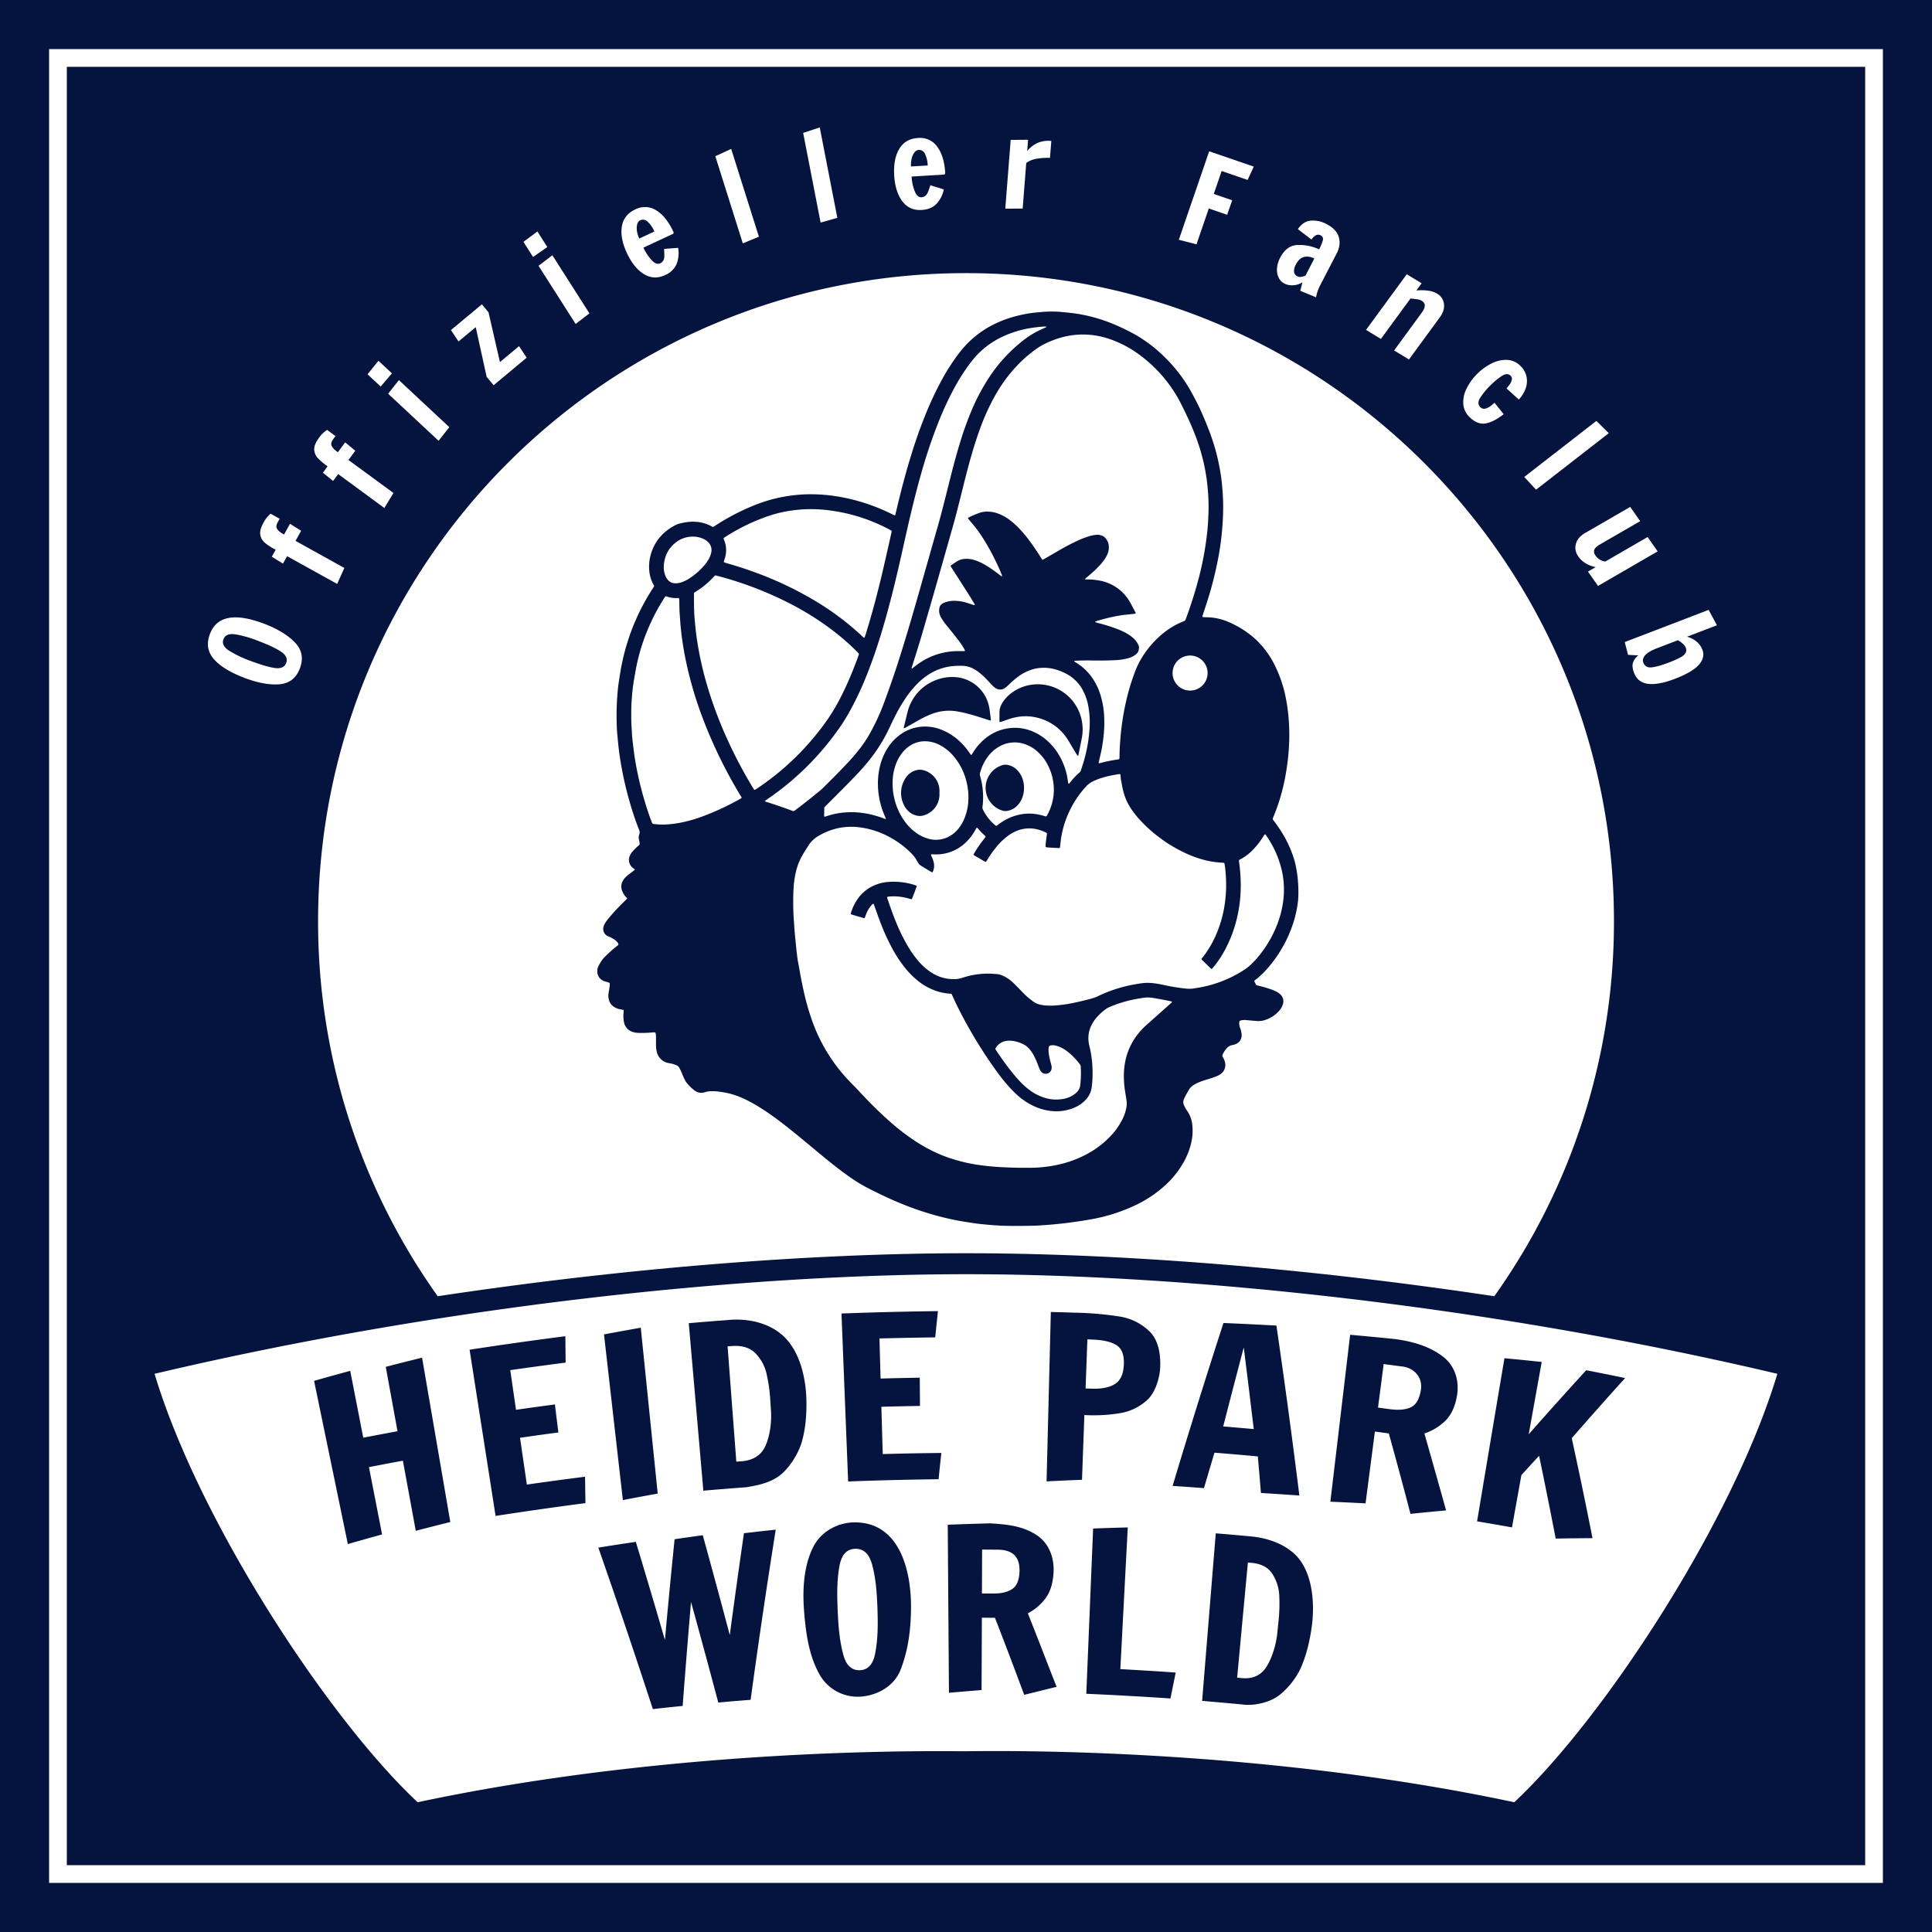 <svg xmlns="http://www.w3.org/2000/svg" viewBox="0 0 1417.32 1417.32"><defs><style>.cls-1{fill:#05143e;}.cls-2{fill:#fff;}.cls-3{fill:none;stroke:#fff;stroke-miterlimit:10;stroke-width:13px;}</style></defs><g id="Logo"><rect id="Hintergrund" class="cls-1" width="1417.32" height="1417.32"/><path class="cls-2" d="M204.9,502q-11,.84-25.72-4.77-15.7-6-22.42-13.86T154,465.11q7.52-19.78,39.85-7.5,14.52,5.52,22.42,13.62t3.7,19.14Q215.86,501.14,204.9,502Zm1.46-23.78Q201,474.52,189,470a80.9,80.9,0,0,0-16.45-4.65q-6.85-1-8.6,3.58t4,8.33a82.14,82.14,0,0,0,15.35,7.39q12.06,4.58,18.49,5.42t8.14-3.66Q211.71,481.89,206.36,478.21Z"/><path class="cls-2" d="M210.59,408l-3,5.48-8.19-5.07,2.82-5.08-.79-.45a44,44,0,0,1-7.25-4.8,9.58,9.58,0,0,1-3.21-5.73q-.65-3.53,2.18-8.6a21.82,21.82,0,0,1,5.38-6.88l6.67,3.7L203.79,383c-1.17,2.12-1.35,3.8-.52,5.06a12.15,12.15,0,0,0,4.33,3.6l.8.44,4.36-7.86,8.15,5.15-4.1,7.39,35.8,19.88-5.26,11.72Z"/><path class="cls-2" d="M248.08,347.78l-3.71,5.06-7.49-6.06,3.43-4.69-.73-.53a45.08,45.08,0,0,1-6.59-5.68,9.57,9.57,0,0,1-2.47-6.08c-.12-2.39,1-5.14,3.25-8.27a21.8,21.8,0,0,1,6.19-6.15l6.16,4.51-1.67,2.27q-2.14,2.93-1.15,4.95a12.16,12.16,0,0,0,3.85,4.12l.73.54,5.32-7.26,7.44,6.13-5,6.82,33,24.2-6.69,11Z"/><path class="cls-2" d="M279.26,283.58l-9.63-9,8-9.91,9.89,9.23Zm42.48,39.78-37-34.51,7.88-10,37,34.52Z"/><path class="cls-2" d="M362.13,282.6,357,276.46,349,240l-12.64,10.51-5.55-8.37,22.69-18.88,4.88,5.87,8.38,36.49,14-11.68,5.61,8.45Z"/><path class="cls-2" d="M391.05,188.52,384,177.42l10.23-7.6,7.28,11.41Zm31.23,49.13L395.08,195l10.13-7.75,27.2,42.64Z"/><path class="cls-2" d="M472.43,201.1q-7.41-4.5-12.49-15.36-5.15-11-3.74-19.6t9.88-12.53a15.33,15.33,0,0,1,15.38.73q7.31,4.5,12.46,15.53a1.6,1.6,0,0,1,.2,1.06,1.12,1.12,0,0,0-.08.48l-22,10.27a35.42,35.42,0,0,0,5.95,9.09q3.45,3.75,6.33,2.4,3.21-1.48,3.05-5.93c-.12-3-.17-4.5-.16-4.63l10.25-.79a21.62,21.62,0,0,1-1.15,11.92,15.61,15.61,0,0,1-8.27,8Q479.85,205.62,472.43,201.1Zm7.64-31.28a21.07,21.07,0,0,0-5-7.2,4.76,4.76,0,0,0-5.46-1,4.14,4.14,0,0,0-2.06,2.66,11.48,11.48,0,0,0-.33,4.87A18.86,18.86,0,0,0,469,175Z"/><path class="cls-2" d="M544.93,178.52l-20.17-63.91,11.63-5.38,20.34,64.42Z"/><path class="cls-2" d="M602,163.28l-12.8-65.79,12.17-4,12.9,66.32Z"/><path class="cls-2" d="M662,147.71q-5.25-6.92-6-18.87-.75-12.15,3.7-19.61t13.79-8a15.32,15.32,0,0,1,14,6.32q5.15,6.87,5.9,19a1.6,1.6,0,0,1-.2,1.06,1.11,1.11,0,0,0-.25.42l-24.2,1.5A35.25,35.25,0,0,0,671,140.15q1.83,4.74,5,4.55c2.36-.14,4-1.61,5-4.4s1.5-4.25,1.55-4.37l9.83,3a21.6,21.6,0,0,1-5.43,10.66q-3.95,4-10.64,4.43Q667.22,154.62,662,147.71Zm18.57-26.31a21,21,0,0,0-2-8.52,4.77,4.77,0,0,0-4.73-2.89,4.13,4.13,0,0,0-2.89,1.73,11.21,11.21,0,0,0-2.1,4.4,18.77,18.77,0,0,0-.53,6Z"/><path class="cls-2" d="M741.44,102.63l12.76-.09-.64,8.24a21.7,21.7,0,0,1,7.23-5.76,19.89,19.89,0,0,1,10.47-1.59l-1,12.4a42.93,42.93,0,0,0-8.64.46,18.35,18.35,0,0,0-8.77,3.27L750.24,153l-12.76.09Z"/><path class="cls-2" d="M864.78,175.91,887.06,111l32.72,11.23L915.27,132l-19.06-6.54-5.78,16.83,13.49,4.63-3.66,10.65-13.48-4.63-9,26.29Z"/><path class="cls-2" d="M937.92,203.44a13.12,13.12,0,0,1-1.08-6.8,20.38,20.38,0,0,1,2.32-7.64q4.56-8.79,12.43-9.26a34.15,34.15,0,0,1,16.09,3.18,30.15,30.15,0,0,0,2.78-6.74,2.91,2.91,0,0,0-1.65-3.52,3.6,3.6,0,0,0-3.58,0,9.23,9.23,0,0,0-3.13,3.08l-10-7.66q4-5.79,9.68-6.23a20.8,20.8,0,0,1,11.37,2.52q7.33,3.79,9,9.57t-1.56,12l-12.16,23.46a33.38,33.38,0,0,0-3,8.69l-11.54-4.76,1.59-6.23a13.82,13.82,0,0,1-6.53,2.14,12.19,12.19,0,0,1-6.72-1.24A9.33,9.33,0,0,1,937.92,203.44Zm16.35-.27a18.18,18.18,0,0,0,3.38-.9l6.52-12.58a10.5,10.5,0,0,0-7.58-1.17c-2.36.62-4.34,2.46-5.92,5.52a9.62,9.62,0,0,0-1.36,5.28,4,4,0,0,0,2.33,3.31A4.43,4.43,0,0,0,954.27,203.17Z"/><path class="cls-2" d="M1032,201.2l10.91,6.63-3.87,5.28a35.56,35.56,0,0,1,9.33.24,15.86,15.86,0,0,1,6.71,2.61,9.91,9.91,0,0,1,4.27,7.46q.39,4.62-3.1,9.38l-22.63,30.92-10.9-6.63,20.43-27.92q4-5.49.29-8.23a7.93,7.93,0,0,0-3.29-1.28c-1.35-.24-3.16-.47-5.4-.69l-21.72,29.67-10.9-6.63Z"/><path class="cls-2" d="M1073.48,296.31a22.24,22.24,0,0,1,2.38-11.21,39.47,39.47,0,0,1,7.67-10.68,40.47,40.47,0,0,1,10.61-7.76,23,23,0,0,1,11.39-2.64,14.61,14.61,0,0,1,10,4.54,15.2,15.2,0,0,1,4.26,7.5,15.82,15.82,0,0,1-.49,8.67,22.81,22.81,0,0,1-5.11,8.36l-9-8.13c.17-.17.78-.94,1.83-2.29a10,10,0,0,0,2-3.92,3.1,3.1,0,0,0-.74-3.05q-2.58-2.56-6.78.25a56.16,56.16,0,0,0-8.55,7.18,54.18,54.18,0,0,0-7,8.56q-2.75,4.24,0,7,3.48,3.45,10.4-3.24l6.76,8.39q-7.5,5.87-13.43,6.81T1078,305.9A14.55,14.55,0,0,1,1073.48,296.31Z"/><path class="cls-2" d="M1118.19,349.9l52.92-41.12,9.09,9-53.35,41.46Z"/><path class="cls-2" d="M1156.22,398.52q1.44-4.5,6.54-7.46l33.17-19.19,7.31,10.45-29.63,17.15q-3.13,1.83-3.93,3.64a4.24,4.24,0,0,0,.45,3.94,10.26,10.26,0,0,0,2.87,3.06,10.6,10.6,0,0,0,4.59,1.86l31.12-18,7.36,10.53-43.77,25.34-7.36-10.53,5.66-3.28a21.37,21.37,0,0,1-8.16-3.3,16.93,16.93,0,0,1-5.15-5.36A10.57,10.57,0,0,1,1156.22,398.52Z"/><path class="cls-2" d="M1198,486a10.92,10.92,0,0,1,3.89-5.19l-7.55-.41-2.43-9.38,61.55-23.62,6.08,11.28-22,8.43a17.18,17.18,0,0,1,6.93,3.47,14.52,14.52,0,0,1,4.42,6.08q2.11,5.52-2.48,10.88T1229,497.89q-24.93,9.57-30.17-4.08C1197.58,490.64,1197.31,488.05,1198,486Zm13.67,3.56q4.59-.45,12.73-3.58a64.84,64.84,0,0,0,8.51-3.8,9.29,9.29,0,0,0,3.71-3.27,4.52,4.52,0,0,0,0-3.85,8.38,8.38,0,0,0-2.47-3.14,14.87,14.87,0,0,0-3.29-2.24l-15.09,5.79q-6.79,2.61-9,5.35t-1.23,5.29Q1207.08,490.05,1211.67,489.6Z"/><g id="HPW"><path class="cls-2" d="M732.36,1136.85c-4.75,0-7.13-.06-11.88-.08l-.13,32.23c3.39,0,5.09,0,8.48,0q8.8.08,13.87-3.38t5.23-13.32C748.1,1142.16,742.91,1137,732.36,1136.85Z"/><path class="cls-2" d="M912.42,988.44q-7.63,28.95-15.08,58c9,.73,13.45,1.12,22.41,1.93Q916.21,1018.37,912.42,988.44Z"/><path class="cls-2" d="M817.67,1015.48q6.27-3.66,6.79-14.16t-5-14.23c-3.69-2.58-9.66-4.06-17.88-4.38l-3.87-.14-1.32,36,4.53.17C807.91,1019,813.5,1017.93,817.67,1015.48Z"/><path class="cls-2" d="M639.86,1148c-2.16-8.09-6.34-12-12.54-11.81s-10.05,4.47-11.52,12.65c-1.84,10.18-1.76,20.76-1.36,30.83.45,11.39,1.2,23.44,4.3,34.62,2.08,7.49,6.14,11.17,12,11s9.64-4.21,11.19-11.83c2.31-11.32,2.15-23.36,1.74-34.69C643.28,1168.65,642.53,1158.07,639.86,1148Z"/><path class="cls-2" d="M565.1,1027.53a115.53,115.53,0,0,0-2.82-20,31.1,31.1,0,0,0-8.13-14.79c-4-4.07-9.79-5.85-17.27-5.29l-3.12.23,6.4,84.6,3.72-.27c9-.67,14.94-4.72,18-12.06,3.28-7.86,4.4-18.4,3.58-26.84C565.32,1030.88,565.25,1029.77,565.1,1027.53Z"/><path class="cls-2" d="M708.66,934.76c-162,0-382.75,22.89-595.27,73.07,32.47,108.21,127.62,253.22,193,314.3,194.69-41.43,385.59-37.31,402.24-37.41s207.55-4,402.24,37.41c65.41-61.08,160.56-206.09,193-314.3C1091.42,957.65,870.63,934.76,708.66,934.76Zm188.88,35.79q19.43.83,38.84,1.89,9.11,62.25,16.83,124.67-14.07-1-28.18-1.87-1.11-13.41-2.28-26.81-15.88-1.48-31.81-2.74-3.88,13-7.71,26c-9.21-.7-13.81-1-23-1.64Q878.22,1030.06,897.54,970.55ZM470.07,974q6.21,60.86,12.43,121.7-12.79,2.3-25.56,4.75Q450,1039.7,443.1,978.93,456.57,976.4,470.07,974ZM305,1123q-4.71-25.71-9.44-51.42c-10,1.82-14.94,2.77-24.89,4.71l9.63,49.38q-12.58,3.45-25.12,7.06L230.41,1013q13.23-3.76,26.51-7.35l9.57,49.06q12.56-2.45,25.13-4.76L283,1002.72q13.29-3.45,26.63-6.73,10.37,60.27,20.71,120.56Q317.65,1119.72,305,1123Zm58.55-11q-9.54-60.91-19.06-121.84,35.07-5.4,70.26-9.91c.08,7.74.12,11.62.21,19.36q-20.34,2.63-40.63,5.52l4.21,29.12q14.25-2.07,28.55-3.94c1,8.22,1.51,12.33,2.53,20.56q-14.07,1.85-28.12,3.89,2.49,17.16,5,34.33,21.32-3.06,42.7-5.76c.11,7.74.16,11.62.29,19.36Q396.47,1107,363.59,1112.09ZM550.65,1247c-9.48.73-14.23,1.12-23.71,2q-9.81-36.95-20-73.79-3.27,38.11-6.14,76.27c-8.75.88-13.13,1.34-21.87,2.32q-19.37-59.44-40-118.47,13.74-2.2,27.51-4.22,10.88,35.92,21.35,72,3.34-37,7.1-73.93c8.26-1.21,12.4-1.79,20.67-2.92q10.09,36.55,19.8,73.22,5-37.38,10.4-74.7c9.32-1.1,14-1.62,23.32-2.61Q559.17,1184.44,550.65,1247ZM574,1080.77c-7.35,6.63-16.81,8.69-26.39,10.25q-15.83,1.2-31.63,2.54-5.34-61.44-10.7-122.86,14.26-1.25,28.54-2.31c14.73-1.5,31.2,2,41.88,12.71,11.51,11.54,15.53,30.58,15.88,45.9.23,10.18-.52,20.76-3.33,30.64C586,1065.61,580.14,1075.21,574,1080.77Zm86.59,144.39c-4.79,12-17.08,18.67-29.43,19.51A32.05,32.05,0,0,1,601,1228c-7.77-14-9.88-30.48-11.12-46.07s-.36-33.32,6.84-47.31c5.63-10.94,17.55-17.66,29.88-17.8,33.07-.39,41.7,34.73,41.72,61.46C668.32,1194.24,666.51,1210.21,660.56,1225.16Zm28-140q-33.21.4-66.39,1.65-2.45-61.62-4.88-123.22,35.37-1.32,70.76-1.75c-.81,7.7-1.22,11.55-2,19.26q-20.46.27-40.9.79.4,14.72.82,29.42,14.37-.41,28.75-.63l.15,20.72q-14.16.21-28.31.62.48,17.34,1,34.68,21.5-.6,43-.8C689.71,1073.62,689.32,1077.47,688.56,1085.18Zm62.76,158.17q-10.5-28.35-21.46-56.53c-3.83,0-5.75,0-9.59-.07l-.22,53.11c-9.58.75-14.37,1.15-23.93,2q-.45-61.65-.89-123.31,15.43-.57,30.89-1c12.36.73,24.4,1.79,34.87,9,8.54,5.87,12.28,16.13,11.89,26.21-.29,7.59-2,13.92-5.19,18.77a37.17,37.17,0,0,1-13.71,12q5.38,13.5,10.61,27t10.5,26.94C765.55,1239.8,760.8,1241,751.32,1243.35Zm42.41-157.76q-13,.5-26,1.17,1.58-62.13,3.13-124.27c7,.18,10.47.28,17.46.51a241.43,241.43,0,0,1,33.35,2.88,40.25,40.25,0,0,1,21.44,10.73c7,6.67,8.32,17.36,8,26.32-.29,7.53-3.39,18.43-9.32,23.91a38.54,38.54,0,0,1-19.87,9.83,120.17,120.17,0,0,1-26.46,1.43ZM858.65,1246q-30.85-2.08-61.73-3.44,2.48-60.61,5-121.24c10.15-.37,15.24-.53,25.41-.79q-2.73,52-5.45,103.94,20.32,1.11,40.64,2.52C860.94,1234.61,860.17,1238.42,858.65,1246Zm103.52-51.7c-1.46,10.06-3.89,20.36-8.09,29.68-3.34,7.39-10.19,15.92-16.88,20.54s-17.72,7.08-25.9,5.87q-14.71-1.38-29.42-2.62,5-61.45,10-122.91,13.33,1.08,26.66,2.34c13.74,1.39,28.88,7.25,36.5,19.29C963.58,1159.91,964.35,1179.26,962.17,1194.32Zm106.73-170.71c-1.24,7.5-3.8,13.56-7.84,17.93a39.11,39.11,0,0,1-16.1,10.06q4,14.13,8,28.29t7.9,28.17q-13.06,1.17-26.12,2.53-7.71-29.56-15.9-59c-4.08-.55-6.13-.83-10.21-1.36q-3.43,26.34-6.86,52.67-12.9-.69-25.81-1.22,7.26-61.23,14.51-122.46,16.51,1.46,33,3.15c12.87,1.76,25.9,5.34,36,13.62C1067.6,1002.65,1070.59,1013.4,1068.9,1023.61Zm72.37,105.1q-5.87-30.4-12.18-60.71c-5.24,5.65-7.85,8.49-13,14.17l-6.9,38.35q-12.78-2.3-25.6-4.45,10-59.83,20.08-119.67,13.66,1.29,27.33,2.75l-9.54,53.08q20.86-23.7,42.19-47,14.3,2.76,28.55,5.73-19.79,21.88-39.16,44.13,8,36.59,15.22,73.32Q1154.74,1128.47,1141.27,1128.71Z"/><path class="cls-2" d="M1027.7,1002.35c-5.05-.69-7.58-1-12.63-1.68q-2.09,16-4.16,31.95c3.61.47,5.42.71,9,1.2q9.38,1.26,15.2-1.48c3.88-1.84,6.15-6.21,7.23-12.51C1044,1010.26,1037.1,1003,1027.7,1002.35Z"/><path class="cls-2" d="M933.36,1154.53c-3-4.66-8.06-7.35-15-8l-2.91-.27q-3.95,42.24-7.88,84.48l3.46.32c8.36.79,14.49-2.24,18.5-9,4.36-7.33,7.06-17.44,7.68-25.9.23-2.22.35-3.33.58-5.56a124.87,124.87,0,0,0,.68-20.18A32.09,32.09,0,0,0,933.36,1154.53Z"/></g><g id="Wumbo"><path class="cls-2" d="M690.45,547.11a24.06,24.06,0,0,0-10.51-3.27,20.15,20.15,0,0,0-11.27,2.53,23.18,23.18,0,0,0-6.8,5.9,30.24,30.24,0,0,0-4.86,9,38.54,38.54,0,0,0-2.19,13A44.93,44.93,0,0,0,656.15,586a46,46,0,0,0,7.43,16.39,36.7,36.7,0,0,0,8.85,8.82,28.15,28.15,0,0,0,7.71,3.81A20.47,20.47,0,0,0,695.56,614a22.09,22.09,0,0,0,7.34-5.86,30,30,0,0,0,4.77-8.13,40.08,40.08,0,0,0,2.77-14.06,47,47,0,0,0-2-14.62,44.9,44.9,0,0,0-8.47-16.1A34.21,34.21,0,0,0,690.45,547.11Zm-1.26,34.53h0c0,.62,0,1.23,0,1.85a15.9,15.9,0,0,1-12.92,15,10.07,10.07,0,0,1-4.47-.36,12.32,12.32,0,0,1-5.3-3,15.45,15.45,0,0,1-3.74-5.37,19.65,19.65,0,0,1,2.72-20.52,13.28,13.28,0,0,1,7.31-4.36,9.77,9.77,0,0,1,4.27.06A15.84,15.84,0,0,1,689,577.53a19.76,19.76,0,0,1,.22,2.67C689.21,580.68,689.19,581.16,689.19,581.64Z"/><path class="cls-2" d="M783.42,573.14a14,14,0,0,0,.39,1.79c0,.05.29.12.33.07.38-.39.74-.8,1.09-1.22a48.86,48.86,0,0,1,6.93-7.3,2.37,2.37,0,0,0,.75-1.2c.72-2.29,1.5-4.56,2.17-6.86a111.11,111.11,0,0,0,3.23-14.66c.4-2.65.67-5.31.89-8a66.23,66.23,0,0,0-1-18.64,39.67,39.67,0,0,0-3.29-9.72,29.25,29.25,0,0,0-13.57-13.58,44.92,44.92,0,0,0-5.51-2.27A31.82,31.82,0,0,0,763,490a27.68,27.68,0,0,0-5.84,1.14,35,35,0,0,0-10.7,5.59,62.64,62.64,0,0,0-5.48,4.68c-.75.71-1.48,1.43-2.25,2.11a13.14,13.14,0,0,1-1.79,1.38,5.92,5.92,0,0,1-6.43,0,10.77,10.77,0,0,1-1.8-1.36c-.66-.6-1.27-1.26-1.88-1.91-1-1.1-2-2.22-3.09-3.31a46.23,46.23,0,0,0-6.12-5.49,26.62,26.62,0,0,0-4.21-2.57,17.57,17.57,0,0,0-7.33-1.8,53.58,53.58,0,0,0-7.6.24,39.6,39.6,0,0,0-14.44,4.48A46.75,46.75,0,0,0,673.55,501a71.62,71.62,0,0,0-9.16,11.09,116.42,116.42,0,0,0-6.55,10.95c-1.91,3.57-3.64,7.23-5.36,10.89a117.68,117.68,0,0,1-17.11,26.58c-2.49,2.92-5,5.79-7.72,8.55q-4.35,4.53-8.77,9c-4,4-8,8.06-12.06,12.09a22.19,22.19,0,0,0-2.13,2.29c0,2-.07,4.1-.1,6.15a1.2,1.2,0,0,0,0,.2c0,.17.29.39.45.34.59-.16,1.19-.32,1.77-.51A54.1,54.1,0,0,1,619.92,596a61.88,61.88,0,0,1,18.2,1.34,70.08,70.08,0,0,1,10,3c.45.17.91.3,1.37.43a.33.33,0,0,0,.19,0,.22.22,0,0,0,.16-.32c-.21-.51-.41-1-.63-1.52a59.06,59.06,0,0,1-5.13-22.32,53.33,53.33,0,0,1,1.41-14.3,44.44,44.44,0,0,1,5.84-13.77,34.86,34.86,0,0,1,10.49-10.59A30.74,30.74,0,0,1,678.8,533a32.39,32.39,0,0,1,11.46,2.18,41.56,41.56,0,0,1,14.26,9.17,50.69,50.69,0,0,1,6.74,8c.34.51.71,1,1.08,1.53.23-.14.46-.21.56-.36.34-.51.64-1.05,1-1.57a40,40,0,0,1,9.22-10.44,34,34,0,0,1,17.2-7.31,33,33,0,0,1,14.43,1.35,38.28,38.28,0,0,1,14.65,8.89,44.21,44.21,0,0,1,7.72,9.86A49.71,49.71,0,0,1,783.42,573.14Zm-56.66-44.56a10.13,10.13,0,0,1-2-.52c-4.32-1.35-8.61-2.79-13-4-3-.85-6.11-1.56-9.22-2.11A35.06,35.06,0,0,0,684,523.6a66.71,66.71,0,0,0-9.31,4.34c-3.3,1.84-6.57,3.71-9.86,5.56-.47.27-1,.51-1.46.76a.25.25,0,0,1-.19,0c-.08-.09-.2-.22-.18-.32.09-.54.2-1.08.33-1.61q1.19-4.89,2.39-9.79A33.93,33.93,0,0,1,689,498.08a32.71,32.71,0,0,1,12-1.34,27.15,27.15,0,0,1,22.6,15.63,29.25,29.25,0,0,1,2.44,8.69c.25,2,.52,3.94.76,5.92A2.51,2.51,0,0,1,726.76,528.58Zm34.15-2.09a34.84,34.84,0,0,0-12.87-.77,40.46,40.46,0,0,0-8.19,1.92c-1.68.58-3.36,1.19-5.05,1.77-.38.13-.79.21-1.19.31-.15,0-.39-.18-.4-.37s0-.55,0-.82v-3.09c0-.9,0-1.79,0-2.68a12.32,12.32,0,0,1,1.19-5.38,19.37,19.37,0,0,1,2.47-4,26.49,26.49,0,0,1,4.83-4.75,31.69,31.69,0,0,1,14.59-6.25,32.9,32.9,0,0,1,37,24.81,33.93,33.93,0,0,1,.29,14.5c-.79,4.11-1.65,8.2-2.48,12.31a.63.63,0,0,1-.16.36c-.08.08-.3.13-.35.08a5.41,5.41,0,0,1-.63-.8q-2.44-4.05-4.87-8.11c-.46-.77-.91-1.54-1.38-2.3A36.29,36.29,0,0,0,760.91,526.49Z"/><path class="cls-2" d="M715.06,443.91c0,.08.05.09.05,0Z"/><path class="cls-2" d="M873.41,480.91a12.85,12.85,0,1,0,0,25.69,12.85,12.85,0,0,0,0-25.69Z"/><path class="cls-2" d="M720.75,591.78a3.78,3.78,0,0,0,.46,2.37,34.38,34.38,0,0,0,8.71,11.1l.49.38a.73.73,0,0,0,.94,0c.67-.49,1.32-1,2-1.47a37.48,37.48,0,0,1,19.4-7.24,35.61,35.61,0,0,1,7.79.4,40,40,0,0,1,6.19,1.52c.64.2.89.11,1.21-.41.21-.35.42-.71.61-1.07a38.24,38.24,0,0,0,4.56-18,35.4,35.4,0,0,0-.33-4.93,39.08,39.08,0,0,0-4.34-13.65,33.68,33.68,0,0,0-7.93-9.91,26.4,26.4,0,0,0-7-4.32,22.71,22.71,0,0,0-20.41,1.1,25.82,25.82,0,0,0-7.4,6.16A33.76,33.76,0,0,0,719.27,566c-.62,2-.62,2,0,4.2,0,.13.08.26.11.39a56.24,56.24,0,0,1,1.54,20C720.82,591,720.82,591.37,720.75,591.78ZM735,561.41a8,8,0,0,1,4-.3,13.21,13.21,0,0,1,7.86,4.51,17.59,17.59,0,0,1,3.87,7.84,16.61,16.61,0,0,1,.48,4.22,19.7,19.7,0,0,1-2,9.2,16,16,0,0,1-3.41,4.6,13,13,0,0,1-7.3,3.45,7.18,7.18,0,0,1-3-.24,17.44,17.44,0,0,1-.45-33.28Z"/><path class="cls-2" d="M760.4,255.84a98.12,98.12,0,0,0-14.14,12.24A109.25,109.25,0,0,0,731,288.48a158.5,158.5,0,0,0-11.07,23.42c-3.38,8.86-6.15,17.91-8.66,27s-4.71,18.19-7,27.31c-1.76,7.05-3.56,14.1-5.55,21.09q-5.68,20-11.36,40-5.26,18.39-10.62,36.77c-2.39,8.24-5,16.42-7.56,24.59a5.44,5.44,0,0,0-.25.78c-.06.31-.37.68,0,.92s.49-.17.69-.32c1.54-1.16,3-2.38,4.61-3.46a50.23,50.23,0,0,1,28.63-8.93c1.09,0,2.19,0,3.29,0,.48,0,1,0,1.44,0,.15,0,.36-.3.3-.44-.27-.55-.52-1.12-.83-1.65a53,53,0,0,0-3.91-5.8c-1.68-2.18-3.39-4.32-5.1-6.47-1.5-1.87-3-3.71-4.52-5.61-1-1.25-1.84-2.56-2.71-3.88a13.21,13.21,0,0,1-1.48-3.16,9.12,9.12,0,0,1-.13-4.87c.27-2.56,3.77-3.77,3.77-3.77a20.15,20.15,0,0,1,8.28-1.21,32.55,32.55,0,0,1,7.89,1.37c1.63.52,3.26,1.07,4.88,1.6a1.58,1.58,0,0,0,1,.11.77.77,0,0,0-.1-.72c-1.24-2.06-2.44-4.14-3.73-6.17q-6.3-9.9-12.65-19.76c-.37-.58-.73-1.16-1.09-1.75a.61.61,0,0,1,.18-.73c1.6-1.06,3.18-2.16,4.82-3.15a11.57,11.57,0,0,1,4.87-1.55,18.63,18.63,0,0,1,7.12.7,34.5,34.5,0,0,1,6.81,2.87,67.41,67.41,0,0,1,7.64,4.84c1.73,1.25,3.41,2.55,5.12,3.82a8.33,8.33,0,0,0,.87.52.21.21,0,0,0,.17,0c.05,0,.11-.12.1-.17a9.7,9.7,0,0,0-.33-1.17c-1.52-3.75-3.2-7.44-5-11.06a159.88,159.88,0,0,0-9.3-16.49,89.31,89.31,0,0,0-7-9.44q-1.4-1.65-2.76-3.33a9.71,9.71,0,0,1-.6-.83.42.42,0,0,1,.13-.53,73.09,73.09,0,0,1,8.5-3.63,17.82,17.82,0,0,1,5.89-.82,22.16,22.16,0,0,1,7.06,1.27A33.1,33.1,0,0,1,740.1,381a55.74,55.74,0,0,1,7.27,6.37,95.12,95.12,0,0,1,8.07,9.62c2.46,3.3,4.75,6.72,7,10.19.6.92,1.18,1.85,1.78,2.77.43.66.71.74,1.35.38s1.55-.88,2.32-1.33c3.5-2,7-4.08,10.51-6.08,3.87-2.21,7.81-4.29,11.86-6.16a64.94,64.94,0,0,1,8.63-3.34,22.56,22.56,0,0,1,7.29-1.11c2.43.68,2.22.46,4.14,1.75a8,8,0,0,1,.83.91,10,10,0,0,1,2.31,6.45,13,13,0,0,1-1,5,21.93,21.93,0,0,1-2.54,4.47,45.17,45.17,0,0,1-4.4,5.17c-2,2.07-4.15,4-6.34,5.87-.94.81-1.89,1.59-2.84,2.38-.14.13-.31.24-.3.48s.24.29.69.29,1,0,1.44,0a47.48,47.48,0,0,1,9.8,1.11,32.31,32.31,0,0,1,14.48,7.43,31.26,31.26,0,0,1,6.22,7.63c1.54,2.68,2.94,5.44,4.39,8.16,0,.06,0,.13.08.19a.49.49,0,0,1-.23.51,5.35,5.35,0,0,1-.79.19c-1.71.19-3.41.35-5.12.53-1.5.17-3,.31-4.49.54A131.71,131.71,0,0,0,809,454.29c-1.39.37-2.78.77-4.16,1.18-.45.13-.9.32-1.34.49-.06,0-.14.1-.13.13s.08.32.17.35c1.17.36,2.35.72,3.54,1A125.29,125.29,0,0,1,820,461.59a49.38,49.38,0,0,1,7,3.34,26.29,26.29,0,0,1,4.19,3,15,15,0,0,1,4.26,6,7.17,7.17,0,0,1-.82,4.76,12.1,12.1,0,0,1-4.81,3.43,22.4,22.4,0,0,1-2.73.91,44.5,44.5,0,0,1-8.74,1.26c-5.76.32-11.52.32-17.28.24-4-.06-8,0-11.94.16a8.46,8.46,0,0,0-1,.14s-.07.11-.07.17a.27.27,0,0,0,0,.18,4.43,4.43,0,0,0,1.35.92,39.51,39.51,0,0,1,12.8,12.6,45.72,45.72,0,0,1,5,10.81,63,63,0,0,1,2.83,16.79,93.11,93.11,0,0,1-.7,15.83c-.42,3.26-.91,6.52-1.62,9.74-.5,2.27-1.06,4.54-1.58,6.81a4.88,4.88,0,0,0-.11,1c0,.09.19.26.27.25a11.22,11.22,0,0,0,1.4-.29,97.67,97.67,0,0,1,12.09-2.44c1.47-.21,1.48-.4,1.49-1.68,0-4.88.31-9.74.71-14.6.34-4,.83-8.06,1.42-12.06.74-5,1.66-9.88,2.79-14.76A158.36,158.36,0,0,1,832,494.54a68.83,68.83,0,0,1,3.84-8.87A70.5,70.5,0,0,1,853,464.82,55.12,55.12,0,0,1,867.78,456c1.86-.74,1.63-.55,2.28-2.33,2.93-7.92,5.57-15.93,7.84-24.06a230.5,230.5,0,0,0,7.7-39.13c.36-3.55.69-7.1.79-10.67,0-.83.06-1.65.11-2.47a139.23,139.23,0,0,0-.32-16.47c-.21-3.21-.58-6.42-1-9.62-.51-3.53-1.12-7-1.88-10.53a151,151,0,0,0-7.52-24.14c-2.46-6.11-5.25-12.08-8.2-18-1.08-2.14-2.13-4.31-3.32-6.39a101.82,101.82,0,0,0-29.87-33,78.06,78.06,0,0,0-20.23-10.42,61.12,61.12,0,0,0-13.22-3,55.47,55.47,0,0,0-10.47-.23,65.58,65.58,0,0,0-10.35,1.63,67.27,67.27,0,0,0-16.38,6.55A33.4,33.4,0,0,0,760.4,255.84Z"/><path class="cls-2" d="M490.4,425.89a6.92,6.92,0,0,0,4.6,2,12.88,12.88,0,0,0,4.85-.68,26.43,26.43,0,0,0,6.07-3,50.87,50.87,0,0,0,10.91-9.64,26.51,26.51,0,0,0,3.26-4.73,16.26,16.26,0,0,0,1.65-4.42,8.14,8.14,0,0,0-2.72-8.16,12.51,12.51,0,0,0-3.29-2.07,17.52,17.52,0,0,0-6.78-1.51,19.88,19.88,0,0,0-12.4,3.69c-6.2,4.48-9.23,10.67-9.63,18.23a17.43,17.43,0,0,0,1.25,6.86A9.92,9.92,0,0,0,490.4,425.89Z"/><path class="cls-2" d="M928.63,612.57a5.07,5.07,0,0,0-.56-.59,2.07,2.07,0,0,0-.51.42c-.39.56-.74,1.16-1.12,1.73a57,57,0,0,1-8.09,10.1,34.25,34.25,0,0,1-8.27,6.07c-.24.12-.49.24-.72.38a.84.84,0,0,0-.47.84c.1.89.24,1.77.34,2.66a127.29,127.29,0,0,1,1,15c0,3.71-.17,7.41-.55,11.1a102,102,0,0,1-2,12.18,96.46,96.46,0,0,1-8.88,24.07,77.48,77.48,0,0,1-8,12.23c-.52.64-1.08,1.25-1.63,1.86a.53.53,0,0,1-.73,0l-.46-.42-6.07-5.87a1.58,1.58,0,0,1-.4-.46.69.69,0,0,1,0-.56,5.36,5.36,0,0,1,.61-.83,56.07,56.07,0,0,0,3.76-5.15,79.09,79.09,0,0,0,7.92-15.79,88.69,88.69,0,0,0,5-20.76c.37-3.21.62-6.42.69-9.65a111.78,111.78,0,0,0-.85-15.41c-.09-.75-.24-1.49-.37-2.23a.67.67,0,0,0-.54-.54l-1.23-.09a66.26,66.26,0,0,1-10.39-1.35,79.7,79.7,0,0,1-14.82-4.9,105.91,105.91,0,0,1-21.68-12.94,97.48,97.48,0,0,1-15.28-14.35,60.9,60.9,0,0,1-6-8.34,35.65,35.65,0,0,1-2.76-5.74,57.45,57.45,0,0,1-2.59-9.73c-.21-1.15-.37-2.3-.62-3.44a6,6,0,0,1-.18-1.2c0-.75-.1-1.5-.18-2.25-.07-.56-.41-.81-1-.73q-1.32.18-2.64.42a77.05,77.05,0,0,0-10.6,2.52,38.83,38.83,0,0,0-6.64,2.74,16.32,16.32,0,0,0-4.37,3.38,73.49,73.49,0,0,0-12.43,18.58,70.94,70.94,0,0,0-6.33,22.7c-.12,1.09-.23,2.18-.35,3.27a.69.69,0,0,1-.68.64h-.41l-7-.39c-.68,0-1.36-.14-2-.22a.55.55,0,0,1-.5-.55c0-1,.06-2.06.18-3.08.24-2,.54-4.08.81-6.12a.79.79,0,0,0-.43-.86,25.65,25.65,0,0,0-4.93-2,24.36,24.36,0,0,0-16,.29,30.07,30.07,0,0,0-8,4.54,48.2,48.2,0,0,0-7.64,7.47,79.08,79.08,0,0,0-6.77,9.57q-.43.69-.93,1.35c-.06.08-.24.1-.37.1a.93.93,0,0,1-.39-.12q-4-2.31-8-4.65a2.38,2.38,0,0,1-.43-.49c.18-.37.35-.74.56-1.09a90.67,90.67,0,0,1,7.23-10.51c.34-.42.67-.86,1-1.3a.46.46,0,0,0,0-.58,8.83,8.83,0,0,0-.86-.87,48.58,48.58,0,0,1-3.91-3.95c-.36-.41-.7-.84-1.08-1.24a2,2,0,0,0-.5-.3c-.08.07-.15.1-.18.15-.31.53-.63,1.06-.93,1.6a37.68,37.68,0,0,1-6.68,8.84A31.14,31.14,0,0,1,686,626.78c-.75,0-1.51-.06-2.26-.07a1.55,1.55,0,0,0-.6.1.37.37,0,0,0-.17.32,12.47,12.47,0,0,0,.52,1.32,19.18,19.18,0,0,1,1.65,5.07,10.29,10.29,0,0,1-.66,5.65,4.07,4.07,0,0,1-.31.53.51.51,0,0,1-.54.19c-.36-.19-.73-.38-1.08-.59L677.1,636a19.82,19.82,0,0,1-2.42-1.6c-1.07-.85-2.41-4-3.92-5.91a45,45,0,0,0-4.25-4.48,65.38,65.38,0,0,0-12.28-9,62.56,62.56,0,0,0-24.8-8.22,47,47,0,0,0-14.73.78A48.27,48.27,0,0,0,599,614.15a22.56,22.56,0,0,0-5.28,5.13c-1.88,3-3.83,5.86-5.51,8.93A45.31,45.31,0,0,0,584,639.1a68.58,68.58,0,0,0-1.83,12.41c-.21,3.49-.28,7-.26,10.5,0,4.53.12,9.06.49,13.58.24,2.87.36,5.76.62,8.63.36,4,.78,8.06,1.19,12.09.13,1.29.28,2.59.44,3.88s.28,2.46.48,3.68c.3,1.82.67,3.64,1,5.46,1.1,6.43,2.33,12.83,3.79,19.18a179.13,179.13,0,0,0,5.75,20,123.9,123.9,0,0,0,29.09,46.35q3.27,3.28,6.41,6.69c.65.71,1.31,1.41,2,2.11a289.78,289.78,0,0,0,21,20.32,163.52,163.52,0,0,0,17.36,13.19,114.16,114.16,0,0,0,20,10.51A120.22,120.22,0,0,0,720.9,855q6.23.81,12.49,1.16c4.32.25,8.64.38,13,.49,2.88.08,5.76,0,8.64.05A98.77,98.77,0,0,0,766.9,856a90.91,90.91,0,0,0,11.92-2.2,79.67,79.67,0,0,0,20.36-8.18,66.35,66.35,0,0,0,16.47-13.22,50.28,50.28,0,0,0,7.4-10.6,32,32,0,0,0,3.39-10.1,14.48,14.48,0,0,0,0-4.31c-.25-1.7-.52-3.39-.81-5.08a75.24,75.24,0,0,1-1.14-14.76,54.7,54.7,0,0,1,.79-7.77,47,47,0,0,1,9.89-21.67,54.5,54.5,0,0,1,6.27-6.53l16-14.25c.72-.64,1.44-1.27,2.14-1.93.12-.12.14-.35.24-.59-.51-.14-1-.29-1.43-.39-2.08-.42-4.16-.85-6.25-1.23s-4.45-.83-6.69-1.17a21.19,21.19,0,0,0-6.36-.06c-2.17.32-4.33.67-6.49,1.08a91.92,91.92,0,0,0-19,5.87,10.26,10.26,0,0,0-2,1.09,42.38,42.38,0,0,0-6.33,5.56,27.2,27.2,0,0,0-4.85,7.12,20.45,20.45,0,0,0-1.94,7.52,22.86,22.86,0,0,0,.65,6.94,79.54,79.54,0,0,1,2.36,17.72,81.87,81.87,0,0,1-.5,11.92,24.87,24.87,0,0,1-.61,3.23,16.53,16.53,0,0,1-4.1,7,24.32,24.32,0,0,1-8.09,5.54A33.89,33.89,0,0,1,770,814.87a38.59,38.59,0,0,1-10.47-2.93,48.62,48.62,0,0,1-13.09-8.43,85.67,85.67,0,0,1-7.74-8q-4.25-4.92-8-10.18a341.44,341.44,0,0,1-28.44-47.21c-1.38-2.75-2.61-5.59-3.9-8.39a1.11,1.11,0,0,0-1.08-.78c-.21,0-.42,0-.62,0a39.53,39.53,0,0,1-9.46-1.85,44.11,44.11,0,0,1-14.14-7.84,62.1,62.1,0,0,1-9.36-9.54,96,96,0,0,1-9.53-14.64,157.77,157.77,0,0,1-8.67-19.33c-1.42-3.79-2.75-7.62-4.12-11.42a10.22,10.22,0,0,0-.58-1.31c0-.06-.27-.09-.35,0a4.81,4.81,0,0,0-.78.65,21.15,21.15,0,0,0-4.06,6.4c-.4.94-.72,1.92-1.08,2.89a1,1,0,0,1-.57.61c-.22,0-.49-.09-.76-.17L625.1,671a3.76,3.76,0,0,1-.74-.32.52.52,0,0,1-.18-.35.93.93,0,0,1,0-.4,36.68,36.68,0,0,1,5.29-10.87,28.41,28.41,0,0,1,9.14-8.17,31.62,31.62,0,0,1,12.69-3.87,50.34,50.34,0,0,1,19.51,2.17,11.68,11.68,0,0,1,1.51.62c.1,0,.16.22.17.35a.81.81,0,0,1-.07.4L669.22,659c-.05.13-.14.24-.2.36a.51.51,0,0,1-.51.28,2,2,0,0,1-.59-.12,43,43,0,0,0-7.83-1.69,37.66,37.66,0,0,0-8.22-.09,2.83,2.83,0,0,0-.4.08,1.52,1.52,0,0,0-.2.06.62.62,0,0,0-.45.78q.79,2.34,1.6,4.67c2,5.78,4.12,11.5,6.58,17.09a118.33,118.33,0,0,0,8.31,15.85A69.71,69.71,0,0,0,675,706.44a42.71,42.71,0,0,0,9,7.46,29.52,29.52,0,0,0,16.05,4.4,18.52,18.52,0,0,0,5.85-.95,60,60,0,0,1,19.21-3.11c2,0,4,.23,6,.33a11.94,11.94,0,0,1,3,.62,21.65,21.65,0,0,1,5.15,2.54,28.22,28.22,0,0,1,4,3.21c1.34,1.28,2.64,2.61,3.93,3.93s2.56,2.68,3.88,4a51.39,51.39,0,0,0,7.26,6.06,13.64,13.64,0,0,0,5.07,2.16,28.29,28.29,0,0,0,3.66.52,52.37,52.37,0,0,0,8-.05,107,107,0,0,0,11.81-1.7c4.91-1,9.77-2.17,14.59-3.52a21.27,21.27,0,0,0,3.64-1.37,103,103,0,0,1,20.47-7.39c3.8-.94,7.65-1.62,11.51-2.2a35.11,35.11,0,0,1,9.44-.06c2.58.32,5.14.82,7.69,1.36a138.66,138.66,0,0,0,15,2.46,24.68,24.68,0,0,0,6,.08c2.1-.32,4.2-.66,6.29-1.06a88.9,88.9,0,0,0,30.74-12.36,35.44,35.44,0,0,0,6.25-5c1.11-1.12,2.22-2.25,3.25-3.44a84.73,84.73,0,0,0,14.87-24.29,72.58,72.58,0,0,0,5.14-22,63,63,0,0,0-1.25-17.81A73.52,73.52,0,0,0,928.63,612.57Z"/><path class="cls-2" d="M531.08,395.91A19,19,0,0,1,532.17,408c-.23,1.07-.6,2.11-.91,3.16-.09.33-.19.65-.25,1a.43.43,0,0,0,.16.34,15.6,15.6,0,0,0,1.54.55c6.93,1.95,13.79,4.13,20.55,6.6a258.19,258.19,0,0,1,43.16,20.22,201.57,201.57,0,0,1,36.21,27,12,12,0,0,0,1.09.92c.09.06.26,0,.46,0a20.75,20.75,0,0,0,1-2.88c4.74-15.13,8.74-30.46,12.36-45.89,1.8-7.68,3.52-15.38,5.26-23.07.44-1.94.87-3.89,1.29-5.83a.88.88,0,0,0-.45-1c-1-.57-2-1.14-3.08-1.67a127.62,127.62,0,0,0-44.47-13.32c-3.28-.35-6.57-.57-9.86-.61a100.56,100.56,0,0,0-15.79,1.06,91.55,91.55,0,0,0-15.61,3.6,145.41,145.41,0,0,0-33.09,15.93c-.23.15-.45.31-.67.48a.71.71,0,0,0-.19.74C530.94,395.52,531,395.72,531.08,395.91Z"/><path class="cls-2" d="M583.89,594c5.65-4.26,11.18-8.66,16.64-13.14a58.14,58.14,0,0,0,4.72-4.29c2.31-2.35,4.67-4.65,7-7,3.31-3.39,6.61-6.78,9.86-10.23a131.61,131.61,0,0,0,8.93-10.5,86.17,86.17,0,0,0,6.53-9.74,159.94,159.94,0,0,0,10.87-23.28q6.92-18.52,12.77-37.39c4.61-14.73,8.91-29.55,13.13-44.4q5.55-19.49,11.07-39c1.68-5.94,3.42-11.86,5-17.83,2.27-8.62,4.4-17.28,6.59-25.93s4.41-17.14,7-25.6a238.59,238.59,0,0,1,9-25.16,149.82,149.82,0,0,1,12.36-23.23,113.58,113.58,0,0,1,25.69-27.87,65.49,65.49,0,0,1,12.83-7.75l2.63-1.18c.25-.11.5-.21.75-.33s.46-.36.33-.44-.23-.15-.35-.15c-1,0-2.06,0-3.08.11a104.59,104.59,0,0,0-11,1.51,76,76,0,0,0-18.85,6.36,61.56,61.56,0,0,0-21.79,17.83q-2.13,2.78-4.12,5.66a153.73,153.73,0,0,0-9.81,16.42,243.51,243.51,0,0,0-10.76,23.81,390.09,390.09,0,0,0-12.32,37.09c-4.2,14.86-7.74,29.88-11.13,44.94C662,404,659.59,414.82,657,425.56c-2.89,12-6,23.95-9.52,35.79C644.1,472.73,640.34,484,635.94,495a231.21,231.21,0,0,1-12,25.75,134.46,134.46,0,0,1-7.15,11.79,205.35,205.35,0,0,1-53.56,53.54l-1.69,1.18a.68.68,0,0,0-.25.31c0,.1,0,.32,0,.35a6.07,6.07,0,0,0,1,.38c6.23,1.91,12.37,4.08,18.48,6.33.44.17.9.3,1.31.44A4.87,4.87,0,0,0,583.89,594Z"/><path class="cls-2" d="M766,787.58a4.64,4.64,0,0,1-2.59-1.9,12.64,12.64,0,0,1-.94-1.83c-.47-1.14-.88-2.31-1.33-3.46a52.88,52.88,0,0,0-2.91-6.36,26.89,26.89,0,0,0-3-4.43,13.52,13.52,0,0,0-4.14-3.33,26.64,26.64,0,0,0-6.55-2.39,18.11,18.11,0,0,0-5.73-.33,10.75,10.75,0,0,0-8.47,5.48.77.77,0,0,0,0,.79c.16.3.36.59.54.87,3.15,4.75,6.43,9.41,9.93,13.91,2.36,3,4.83,6,7.47,8.77a52.85,52.85,0,0,0,7.37,6.57,36.23,36.23,0,0,0,11,5.48,28.27,28.27,0,0,0,14,.62,19.32,19.32,0,0,0,7.49-3.26A12,12,0,0,0,791,800a7.87,7.87,0,0,0,1.45-3.79,74.25,74.25,0,0,0,.54-8.43c0-1.72-.09-3.43-.12-5.15a2.78,2.78,0,0,0-.57-1.72,51.14,51.14,0,0,0-8.64-9.06,28,28,0,0,0-5.55-3.52,17.33,17.33,0,0,0-3.89-1.32,8.63,8.63,0,0,0-3.47-.08,1.52,1.52,0,0,0-1.36,1.34,12.55,12.55,0,0,0-.16,2.87,35.17,35.17,0,0,0,1.13,6.69c.27,1.14.57,2.26.87,3.39a7.25,7.25,0,0,1,.24,2.45A4.31,4.31,0,0,1,766,787.58Z"/><path class="cls-2" d="M708.66,200.37c-262.51,0-475.31,212.8-475.31,475.31a473.15,473.15,0,0,0,87.76,275.24C463.38,929.47,599,919.38,708.66,919.38s245.28,10.09,387.56,31.54A473.14,473.14,0,0,0,1184,675.68C1184,413.17,971.17,200.37,708.66,200.37ZM952,662.74a81.42,81.42,0,0,1-2.56,12.07,94.51,94.51,0,0,1-18.93,34.82,59.13,59.13,0,0,1-9.79,9.38,2.55,2.55,0,0,0-.45.42.49.49,0,0,0-.09.38,8,8,0,0,0,.5,1.12c1,1.86.64,1.74,2.84,2.27A80.76,80.76,0,0,1,933,726a27.9,27.9,0,0,1,3.75,1.68,10.91,10.91,0,0,1,2.78,2.09,6.78,6.78,0,0,1,1.73,6.47,10.59,10.59,0,0,1-1.22,3,15.39,15.39,0,0,1-2.09,2.79,23.39,23.39,0,0,1-9.61,6.15,15.18,15.18,0,0,1-5.66.87c-1.23-.07-2.46-.17-3.69-.27-1.71-.15-3.42-.33-5.13-.47a11.26,11.26,0,0,0-3.87.37,1.06,1.06,0,0,0-.8.85,6.43,6.43,0,0,0-.11,1.63,11.6,11.6,0,0,0,.67,3,17.41,17.41,0,0,1,1.08,4.39,7,7,0,0,1-1.8,5.7,7.27,7.27,0,0,1-3.32,2,18,18,0,0,1-1.79.44,7.06,7.06,0,0,0-4,2.35,16.68,16.68,0,0,0-2.57,3.72c-.88,1.77-.78,1.7,0,3.23.17.3.32.6.48.91a9.75,9.75,0,0,1,.94,2.93,8,8,0,0,1-3,7.85,11.49,11.49,0,0,1-2.83,1.66c-1.07.45-2.16.87-3.27,1.24-1.75.58-3.53,1.11-5.29,1.67a52.8,52.8,0,0,0-5.6,2.05,22.94,22.94,0,0,0-3.6,2,10.08,10.08,0,0,0-3.17,3.45c-.78,1.45-1.64,2.86-2.42,4.31a26.61,26.61,0,0,0-1.13,2.42,5.05,5.05,0,0,0-.05,3.82,14.31,14.31,0,0,0,.83,1.88,27.69,27.69,0,0,0,1.71,2.81,21.8,21.8,0,0,1,3.78,10.75,39.57,39.57,0,0,1-1,13.27,55,55,0,0,1-5.38,13.54,68.25,68.25,0,0,1-13.25,16.71,88.21,88.21,0,0,1-21.37,14.51,127.34,127.34,0,0,1-33,10.66c-2.76.51-5.54.95-8.32,1.37-3.45.52-6.91,1-10.38,1.45-3.2.4-6.41.67-9.62,1-3.48.35-10.46.77-10.46.77s-1,.05-1.85.11-18.87.48-27.27-.07c-1.25-.09-4.38-.26-6.57-.46-3.28-.29-6.56-.58-9.82-1s-6.51-1-9.76-1.48c-5.08-.82-10.11-1.91-15.1-3.14a218.15,218.15,0,0,1-32.35-10.81c-7.21-3-14.26-6.42-21.25-9.92a113.94,113.94,0,0,1-11.9-6.94c-4.8-3.2-9.41-6.66-13.94-10.22-6.1-4.79-12.05-9.76-18-14.72-6.39-5.31-12.78-10.61-19.35-15.69-5.48-4.24-11.08-8.33-17-12a104.75,104.75,0,0,0-10.95-6.12,63.17,63.17,0,0,0-10.75-4.1,66.82,66.82,0,0,0-7.66-1.49,41.21,41.21,0,0,0-6.56-.48,16.93,16.93,0,0,0-4.07.57c-.66.17-1.32.37-2,.51a6.69,6.69,0,0,1-3.05-.08,9,9,0,0,1-3.48-1.71,33.44,33.44,0,0,1-5.66-5.62,7.06,7.06,0,0,1-.62-.92,45.71,45.71,0,0,1-2.06-4.22c-.41-.94-.77-1.91-1.17-2.85a19.65,19.65,0,0,0-1.82-3.42,3,3,0,0,0-1.32-1.1,24.87,24.87,0,0,0-3.69-1.31c-.8-.2-1.62-.29-2.43-.47a10.77,10.77,0,0,1-8.64-8.12l-.11-.46a22.66,22.66,0,0,1-.51-4.86c0-1.51,0-3,0-4.53,0-1,0-1.93-.09-2.88a5,5,0,0,0-.27-1.2.63.63,0,0,0-.6-.47c-.83,0-1.65,0-2.47.12a79.81,79.81,0,0,1-9.66.26,14.78,14.78,0,0,1-3.45-.54,9.2,9.2,0,0,1-6.51-5.78,11.71,11.71,0,0,1-.5-1.78,23.64,23.64,0,0,1-.26-6.56c0-.55.09-1.09.12-1.64a.62.62,0,0,0-.43-.62c-.87-.18-1.73-.38-2.61-.49a5.38,5.38,0,0,1-.87-.18c-4-1.26-6.4-3.73-7.12-7.43a11.29,11.29,0,0,1-.11-3.89c.27-1.69.55-3.38.79-5.08.09-.61.12-1.23.15-1.84a1.1,1.1,0,0,0-.78-1.1,11.51,11.51,0,0,0-1.18-.36c-.53-.15-1.07-.27-1.58-.45a7.93,7.93,0,0,1-5.49-5.64,12.86,12.86,0,0,1,0-3.65c.3-1.63,2.31-5.13,4.11-7.37a15.19,15.19,0,0,1,1.15-1.26c1.63-1.6,3.27-3.2,5-4.71,1.49-1.32,3.06-2.55,4.59-3.82a1,1,0,0,0,.39-1.26,4.64,4.64,0,0,0-1-1.43l-1-1a23.06,23.06,0,0,0-4.32-2.52c-.44-.19-.9-.34-1.34-.54a5.9,5.9,0,0,1-3.22-6.69,9.27,9.27,0,0,1,1-2.48,27.86,27.86,0,0,1,1.7-2.57c1.28-1.61,2.59-3.2,3.95-4.74,2.87-3.24,5.91-6.32,9-9.37.44-.44.89-.87,1.3-1.32.13-.15.47-.4.47-.59s-.88-.85-1.23-1.28a16,16,0,0,1-2.47-4.25,8.29,8.29,0,0,1,.36-7,9.84,9.84,0,0,1,1.76-2.52,24.36,24.36,0,0,1,2.11-2c1-.82,2.08-1.57,3.12-2.36.6-.45,1.19-.92,1.79-1.39a.38.38,0,0,0,0-.54c-.43-.34-.87-.67-1.29-1a7.42,7.42,0,0,1-2.1-9.1,11.27,11.27,0,0,1,1.88-2.93c1.09-1.22,2.26-2.36,3.43-3.5a8.93,8.93,0,0,1,1.07-.88c1.24-.91.58-2.31.12-4.77a5.89,5.89,0,0,1,.29-3.22,4.72,4.72,0,0,0-.18-3.73c-2.59-6.5-4.78-13.15-6.72-19.87q-3.36-11.56-5.62-23.4c-.7-3.64-1.31-7.29-1.86-11-.36-2.44-.65-4.9-.92-7.35-.3-2.61-.47-5.24-.76-7.85-.21-1.93-.36-3.88-.39-5.83a204.23,204.23,0,0,1,.23-20.85c.2-2.33.34-4.66.57-7,.15-1.57.37-3.13.6-4.7.3-2,.62-4.06.94-6.1q.84-5.28,2-10.51a159.45,159.45,0,0,1,22.07-52.45,5.43,5.43,0,0,0,1-1.83l-.85-1.6a25,25,0,0,1-2.73-9.44,32.13,32.13,0,0,1,.78-10.83c2.47-9.82,8.4-17.51,18.23-22.63a14.26,14.26,0,0,1,2.44-1c8.76-2.51,16.87-2.15,24.13,1.73a9.48,9.48,0,0,0,1,.5.36.36,0,0,0,.32,0c.59-.35,1.18-.71,1.75-1.09a162.62,162.62,0,0,1,25.39-13.53,111.17,111.17,0,0,1,32.26-8.66c3.07-.32,6.14-.58,9.23-.65a119.86,119.86,0,0,1,19.49,1.13q6.33.87,12.53,2.34a142.4,142.4,0,0,1,31,11.35c.42.21.86.41,1.3.61a.5.5,0,0,0,.52-.21c.07-.19.16-.38.21-.57.56-2.34,1.11-4.68,1.67-7,2.63-10.94,5.47-21.82,8.71-32.6,3.35-11.18,7.09-22.22,11.46-33a240.33,240.33,0,0,1,12.73-27,154.38,154.38,0,0,1,12.36-18.95,72.65,72.65,0,0,1,23.19-19.72A83.57,83.57,0,0,1,746,231.76a90,90,0,0,1,14.57-2.56l4.51-.4a88.58,88.58,0,0,1,13.06,0c2.52.26,9,.83,13.47,1.61a119.56,119.56,0,0,1,21.21,5.74,150.81,150.81,0,0,1,19.39,9c1.92,1,3.78,2.21,5.62,3.41a106.25,106.25,0,0,1,18.06,14.91,110.3,110.3,0,0,1,17.37,22.89q3.54,6.27,6.67,12.77c.8,1.67,1.53,3.37,2.27,5.07s1.51,3.53,2.25,5.3c2.28,5.44,4.33,11,6.07,16.61a153.18,153.18,0,0,1,4.67,19.81q1,5.79,1.46,11.64c.34,4.17.62,8.35.66,12.54.07,5.83-.19,11.66-.67,17.48-.26,3.21-.6,6.42-1,9.61-.65,5-1.49,10.05-2.49,15q-2.68,13.32-6.68,26.31c-1.3,4.2-2.71,8.35-4.06,12.53-.13.39-.22.79-.32,1.19,0,.15.17.45.32.46.4,0,.81.08,1.22.1,1.78.08,3.57.05,5.34.25a43.17,43.17,0,0,1,12.67,3.4,72.48,72.48,0,0,1,18.23,11.44c.83.72,1.63,1.47,2.41,2.24a66.18,66.18,0,0,1,12.17,16.5,94,94,0,0,1,9,26.37c.81,4.18,1.38,8.39,1.77,12.63.33,3.63.52,7.26.59,10.89a155.28,155.28,0,0,1-1,20.34c-.49,4.51-1.19,9-2,13.43a148.3,148.3,0,0,1-8.84,29.51,5.4,5.4,0,0,0-.29.76.94.94,0,0,0,.07.6,10.36,10.36,0,0,0,.83,1.17c2,2.56,3.81,5.21,5.51,7.94a83.21,83.21,0,0,1,9.79,21.91A84.61,84.61,0,0,1,952.22,647S953,656.31,952,662.74Z"/><path class="cls-2" d="M543,583.26a347.62,347.62,0,0,1-26.21-53.09,287,287,0,0,1-11.4-35.65c-1.61-6.53-3-13.1-4.08-19.74-.65-4-1.26-8-1.66-12-.14-1.5-.33-3-.45-4.51-.24-3.21-.49-6.43-.67-9.65-.12-2-.12-4.12-.17-6.18,0-.89,0-1.78-.07-2.67a3,3,0,0,0-.16-.79.45.45,0,0,0-.29-.25,10.1,10.1,0,0,0-1.23,0,19.18,19.18,0,0,1-7.09-1l-.78-.26a.68.68,0,0,0-.73.22c-.39.57-.78,1.13-1.14,1.71a146.48,146.48,0,0,0-11.28,21.48,144.26,144.26,0,0,0-8.89,28.86c-.47,2.42-.86,4.86-1.31,7.29a132,132,0,0,0-1.83,14.7,123.29,123.29,0,0,0-.45,12.83c-.11,4.46.24,8.78.46,13.1.08,1.78.25,3.56.44,5.33.32,2.86.69,5.72,1.05,8.58.56,4.57,1.36,9.09,2.26,13.6q2.13,10.71,5.2,21.18c1.59,5.4,3.32,10.75,5.32,16,.19.51.38,1,.62,1.52a.86.86,0,0,0,.45.39,3.54,3.54,0,0,0,1,.26c1.91.17,3.82.42,5.75.4a73.21,73.21,0,0,0,12.88-1.27,104.33,104.33,0,0,0,17.6-5,193,193,0,0,0,26.08-12.15c.48-.27.95-.55,1.42-.83a.87.87,0,0,0,.3-.27c.06-.11.13-.29.08-.38C543.7,584.44,543.37,583.84,543,583.26Z"/><path class="cls-2" d="M601.63,535.23a144.4,144.4,0,0,0,11.82-17.58c3.29-5.87,6.25-11.91,8.95-18.07q3.93-9,7.22-18.17c.69-2,.83-1.55-.74-3.16-.38-.4-.77-.78-1.16-1.17a176.9,176.9,0,0,0-16.63-14.43A212,212,0,0,0,577.6,441.8a262.82,262.82,0,0,0-48.32-18.55c-1.32-.37-2.64-.71-4-1.07a1,1,0,0,0-1.11.32c-.27.31-.55.61-.84.91a61.54,61.54,0,0,1-13.16,10.8c-.35.21-.66.47-1,.72,0,.51-.08,1-.08,1.46,0,4.12,0,8.24.17,12.36.11,3,.39,6,.67,9s.59,6,1,9c.52,3.81,1.15,7.6,1.86,11.38a252.58,252.58,0,0,0,6.06,25,299.21,299.21,0,0,0,14.65,39.08,342.38,342.38,0,0,0,18.59,35.32c.32.53.65,1.05,1,1.57a.61.61,0,0,0,.88.24c.64-.4,1.28-.8,1.9-1.22A194.76,194.76,0,0,0,601.63,535.23Z"/></g><rect id="Rahmen" class="cls-3" x="42.52" y="42.52" width="1332.28" height="1332.28"/></g></svg>